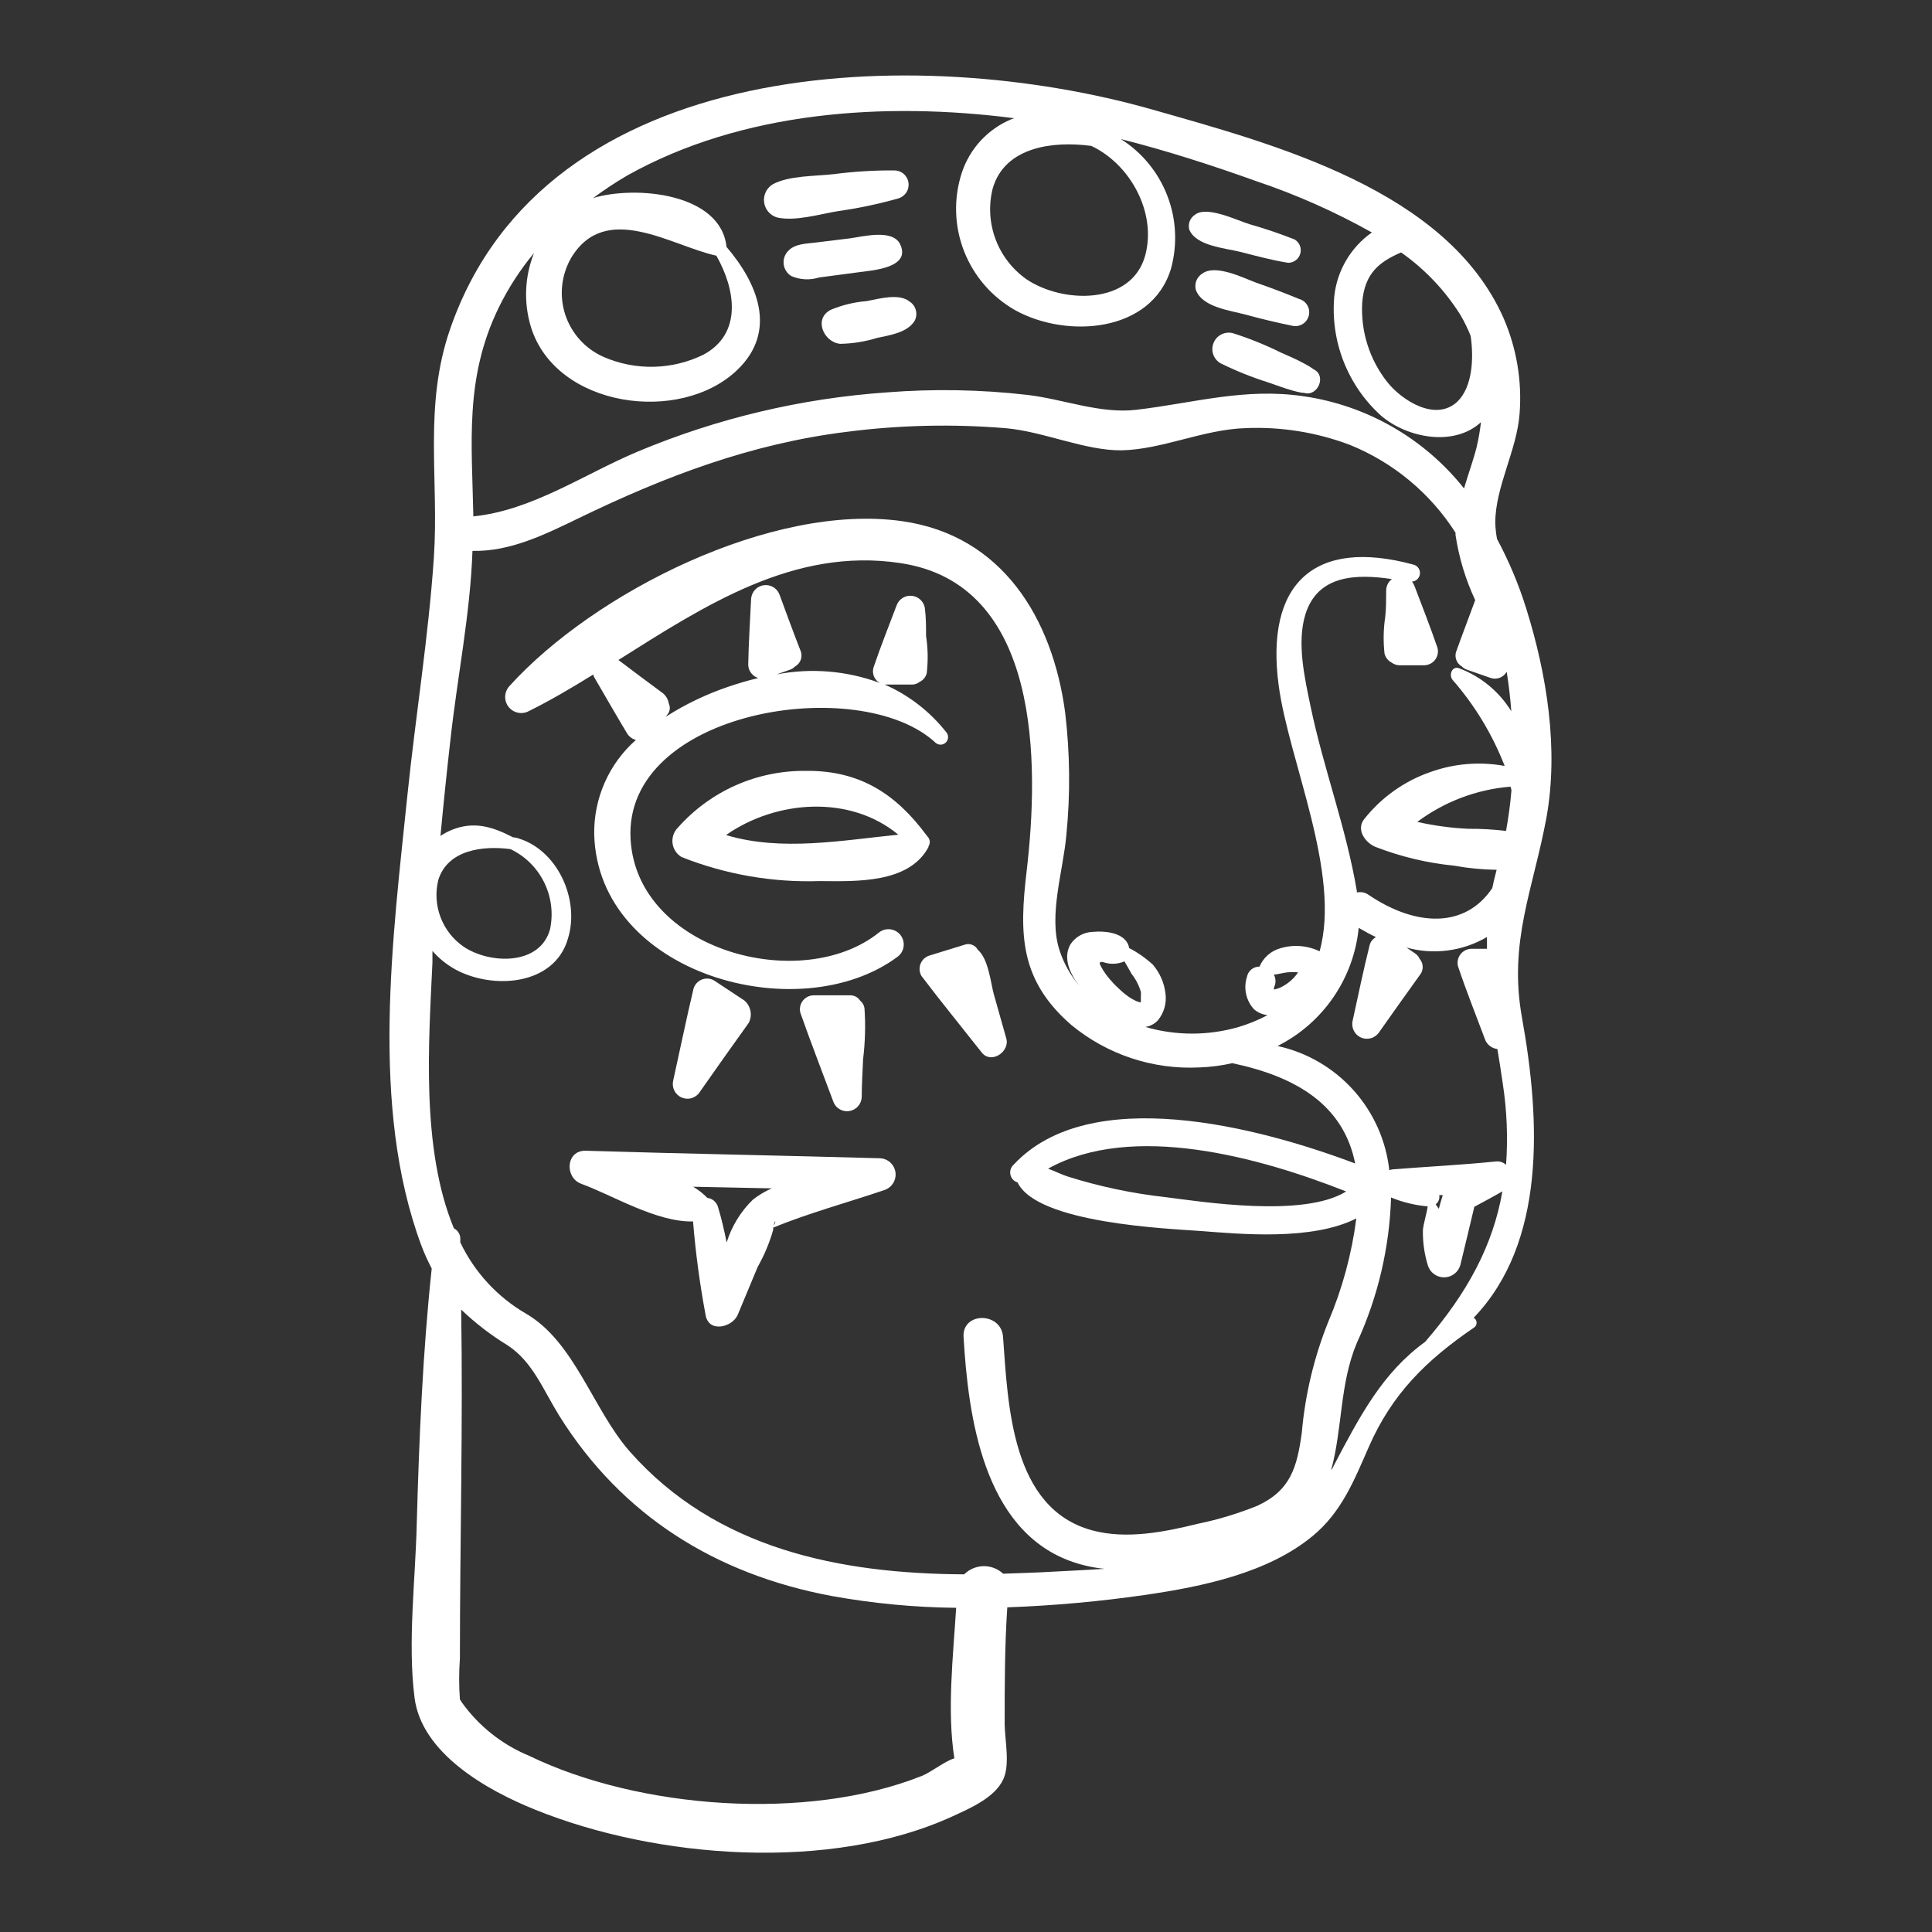 <svg width="64" height="64" viewBox="0 0 64 64" fill="none" xmlns="http://www.w3.org/2000/svg">
<rect x="0" y="0" width="64" height="64" fill="#333333" stroke="none"/>
<path d="M28.716 9.974C28.306 10.006 27.904 10.103 27.524 10.261C26.938 10.555 27.283 11.336 27.831 11.39C28.245 11.383 28.656 11.317 29.052 11.195C29.468 11.104 30.062 11.021 30.299 10.626C30.355 10.518 30.37 10.394 30.339 10.276C30.308 10.158 30.235 10.056 30.132 9.99C29.788 9.708 29.123 9.895 28.716 9.974Z" fill="white"/>
<path d="M29.813 8.079C29.551 7.576 28.566 7.842 28.151 7.896L27.033 8.033C26.726 8.074 26.335 8.066 26.107 8.315C26.051 8.373 26.009 8.443 25.984 8.519C25.958 8.596 25.951 8.677 25.961 8.757C25.971 8.837 26 8.913 26.044 8.981C26.088 9.048 26.146 9.105 26.215 9.146C26.506 9.271 26.831 9.287 27.133 9.192L28.454 9.017C28.911 8.955 30.203 8.872 29.813 8.079Z" fill="white"/>
<path d="M25.737 7.203C26.348 7.344 27.174 7.086 27.781 6.991C28.446 6.896 29.104 6.758 29.75 6.575C29.861 6.545 29.957 6.476 30.02 6.38C30.084 6.285 30.11 6.169 30.095 6.056C30.08 5.942 30.024 5.837 29.937 5.762C29.851 5.686 29.74 5.645 29.625 5.645C28.953 5.641 28.281 5.682 27.615 5.769C27.008 5.84 26.14 5.811 25.596 6.106C25.496 6.167 25.417 6.256 25.366 6.361C25.316 6.466 25.297 6.584 25.312 6.7C25.327 6.816 25.375 6.925 25.45 7.014C25.526 7.103 25.625 7.169 25.737 7.203V7.203Z" fill="white"/>
<path d="M41.087 8.344C41.614 8.477 42.138 8.622 42.674 8.706C42.765 8.705 42.853 8.676 42.926 8.62C42.998 8.565 43.05 8.488 43.074 8.4C43.098 8.312 43.093 8.219 43.059 8.134C43.025 8.05 42.964 7.979 42.886 7.933C42.4 7.74 41.905 7.573 41.403 7.43C40.987 7.306 39.994 6.811 39.596 7.106C39.513 7.157 39.449 7.232 39.413 7.322C39.377 7.412 39.371 7.511 39.396 7.605C39.616 8.149 40.588 8.219 41.087 8.344Z" fill="white"/>
<path d="M41.606 9.362C41.191 9.208 40.265 8.739 39.828 9.063C39.74 9.117 39.672 9.197 39.633 9.293C39.594 9.389 39.587 9.494 39.612 9.595C39.812 10.176 40.738 10.28 41.274 10.425C41.81 10.571 42.279 10.683 42.79 10.787C42.908 10.819 43.033 10.803 43.139 10.742C43.244 10.682 43.321 10.582 43.353 10.465C43.385 10.348 43.369 10.222 43.309 10.117C43.248 10.011 43.149 9.934 43.031 9.902C42.549 9.703 42.084 9.528 41.606 9.362Z" fill="white"/>
<path d="M43.218 12.05C42.961 11.908 42.686 11.792 42.416 11.672C41.907 11.42 41.379 11.208 40.838 11.036C40.711 11.004 40.578 11.019 40.461 11.077C40.345 11.135 40.253 11.233 40.203 11.354C40.153 11.474 40.147 11.608 40.187 11.732C40.228 11.856 40.311 11.961 40.422 12.029C40.931 12.281 41.459 12.493 42.001 12.665C42.267 12.756 42.533 12.856 42.803 12.934C42.917 12.969 43.034 12.995 43.152 13.014C43.243 13.014 43.106 12.989 43.197 13.014C43.646 13.155 43.958 12.448 43.521 12.237C43.425 12.167 43.324 12.105 43.218 12.05Z" fill="white"/>
<path d="M33.335 34.401C33.198 33.911 33.057 33.421 32.92 32.93C32.82 32.569 32.745 31.763 32.392 31.464C32.351 31.386 32.282 31.326 32.2 31.296C32.117 31.265 32.026 31.266 31.944 31.298L30.797 31.651C30.73 31.671 30.668 31.705 30.615 31.752C30.563 31.799 30.522 31.858 30.496 31.923C30.47 31.988 30.458 32.058 30.463 32.129C30.468 32.199 30.488 32.267 30.523 32.328C31.175 33.188 31.857 34.023 32.525 34.87C32.841 35.261 33.46 34.833 33.335 34.401Z" fill="white"/>
<path d="M27.594 36.465C27.628 36.575 27.699 36.671 27.797 36.733C27.894 36.796 28.01 36.822 28.125 36.806C28.239 36.791 28.345 36.735 28.422 36.649C28.499 36.562 28.543 36.452 28.546 36.336C28.546 35.92 28.575 35.505 28.591 35.09C28.66 34.527 28.676 33.96 28.637 33.395C28.622 33.296 28.57 33.207 28.491 33.145C28.456 33.09 28.406 33.045 28.348 33.014C28.29 32.984 28.225 32.969 28.159 32.971H26.954C26.884 32.972 26.815 32.988 26.752 33.02C26.689 33.052 26.634 33.097 26.591 33.154C26.549 33.21 26.52 33.275 26.506 33.344C26.493 33.413 26.496 33.484 26.514 33.553C26.855 34.525 27.233 35.492 27.594 36.465Z" fill="white"/>
<path d="M23.186 36.166C23.722 35.402 24.258 34.642 24.802 33.885C24.866 33.763 24.886 33.623 24.86 33.488C24.833 33.353 24.762 33.231 24.657 33.142L23.651 32.477C23.59 32.442 23.522 32.422 23.452 32.417C23.382 32.412 23.311 32.424 23.246 32.45C23.181 32.476 23.123 32.517 23.076 32.569C23.029 32.622 22.994 32.684 22.974 32.751C22.733 33.761 22.526 34.779 22.301 35.792C22.273 35.905 22.286 36.024 22.338 36.127C22.39 36.231 22.477 36.313 22.584 36.358C22.69 36.403 22.81 36.409 22.92 36.374C23.031 36.338 23.125 36.265 23.186 36.166V36.166ZM23.734 33.653V33.607V33.653Z" fill="white"/>
<path d="M29.152 38.369C25.903 38.277 22.655 38.219 19.406 38.12C18.746 38.099 18.692 39.008 19.257 39.216C20.295 39.594 21.749 40.492 22.958 40.462C23.043 41.501 23.181 42.534 23.373 43.557C23.469 44.164 24.258 43.973 24.437 43.557C24.661 43.026 24.881 42.494 25.102 41.962C25.32 41.577 25.491 41.167 25.613 40.741C25.613 40.708 25.613 40.691 25.613 40.666C26.801 40.18 28.08 39.835 29.302 39.42C29.421 39.379 29.522 39.298 29.588 39.191C29.654 39.084 29.681 38.957 29.663 38.832C29.645 38.708 29.584 38.593 29.491 38.508C29.398 38.424 29.278 38.374 29.152 38.369V38.369ZM24.94 39.74C24.536 40.133 24.237 40.622 24.071 41.16C23.988 40.745 23.901 40.363 23.781 39.972C23.757 39.895 23.711 39.827 23.649 39.775C23.587 39.723 23.512 39.691 23.432 39.681C23.292 39.539 23.134 39.414 22.962 39.312L25.567 39.366C25.343 39.463 25.132 39.589 24.94 39.74V39.74ZM25.633 40.6C25.679 40.363 25.716 40.475 25.633 40.6V40.6Z" fill="white"/>
<path d="M50.559 20.16C50.311 19.362 49.986 18.59 49.591 17.854C49.557 17.676 49.538 17.495 49.533 17.314C49.533 16.126 50.251 14.913 50.339 13.696C50.421 12.616 50.239 11.532 49.807 10.538C47.929 6.289 42.23 4.785 38.175 3.63C30.431 1.42 18.06 1.781 14.911 10.9C14.022 13.471 14.55 15.885 14.371 18.49C14.193 21.095 13.769 23.707 13.499 26.312C13.013 31.048 12.252 36.657 13.952 41.243C14.051 41.509 14.168 41.768 14.301 42.02C14.002 44.824 13.885 47.632 13.806 50.453C13.765 52.306 13.499 54.391 13.732 56.236C13.964 58.08 16.12 59.301 17.72 59.945C21.741 61.574 27.528 62.023 31.57 60.161C32.131 59.904 32.957 59.547 33.231 58.948C33.468 58.462 33.285 57.632 33.281 57.12C33.281 55.828 33.281 54.536 33.368 53.245C34.909 53.189 36.446 53.05 37.971 52.829C39.824 52.555 41.989 52.115 43.48 50.885C44.444 50.091 44.859 49.036 45.345 47.927C46.114 46.174 47.239 45.065 48.818 43.985C48.847 43.968 48.872 43.944 48.889 43.915C48.906 43.885 48.915 43.852 48.915 43.819C48.915 43.785 48.906 43.752 48.889 43.722C48.872 43.693 48.847 43.669 48.818 43.652C51.211 41.16 51.036 37.142 50.417 33.707C49.965 31.194 50.791 29.457 51.228 27.085C51.639 24.808 51.24 22.337 50.559 20.16ZM49.541 38.476C48.407 38.592 47.26 38.646 46.122 38.738C46.088 38.744 46.055 38.752 46.022 38.763C45.913 37.776 45.497 36.849 44.833 36.111C44.169 35.373 43.291 34.862 42.321 34.65C43.063 34.277 43.698 33.723 44.168 33.039C44.638 32.355 44.927 31.563 45.009 30.737C45.2 30.849 45.391 30.953 45.582 31.044C45.529 31.071 45.483 31.11 45.447 31.156C45.41 31.203 45.384 31.256 45.37 31.314C45.162 32.145 44.992 32.976 44.809 33.807C44.781 33.919 44.794 34.038 44.846 34.142C44.898 34.246 44.985 34.328 45.092 34.373C45.198 34.418 45.318 34.423 45.428 34.388C45.539 34.353 45.633 34.279 45.694 34.181C46.135 33.553 46.579 32.934 47.028 32.307C47.093 32.231 47.129 32.135 47.129 32.035C47.129 31.935 47.093 31.838 47.028 31.763C46.996 31.69 46.944 31.628 46.878 31.584L46.591 31.389C47.037 31.513 47.502 31.545 47.96 31.485C48.419 31.425 48.86 31.274 49.258 31.04C49.258 31.169 49.258 31.302 49.258 31.43H48.743C48.673 31.431 48.603 31.448 48.54 31.48C48.477 31.512 48.422 31.557 48.38 31.613C48.337 31.669 48.307 31.734 48.293 31.803C48.279 31.872 48.281 31.944 48.299 32.012C48.577 32.843 48.889 33.615 49.188 34.417C49.218 34.507 49.273 34.585 49.347 34.644C49.421 34.703 49.51 34.74 49.603 34.75C49.666 35.123 49.724 35.502 49.782 35.9C49.919 36.789 49.955 37.691 49.89 38.588C49.845 38.545 49.79 38.512 49.73 38.492C49.671 38.473 49.607 38.468 49.545 38.476H49.541ZM47.796 39.585C47.746 39.735 47.705 39.889 47.663 40.042C47.626 39.994 47.591 39.944 47.559 39.893C47.605 39.858 47.641 39.812 47.662 39.758C47.682 39.704 47.687 39.646 47.676 39.589H47.8L47.796 39.585ZM42.2 32.282H42.25C42.379 32.261 42.508 32.228 42.637 32.211C42.758 32.199 42.881 32.199 43.002 32.211C42.852 32.431 42.645 32.606 42.404 32.718C42.339 32.746 42.27 32.767 42.2 32.781C42.2 32.747 42.2 32.697 42.23 32.643C42.248 32.586 42.256 32.525 42.251 32.464C42.246 32.403 42.228 32.344 42.2 32.29V32.282ZM50.069 26.175C50.031 26.636 49.969 27.089 49.89 27.525C49.476 27.476 49.06 27.452 48.644 27.455C48.073 27.429 47.506 27.352 46.949 27.226C47.849 26.554 48.92 26.149 50.039 26.059C50.051 26.097 50.061 26.136 50.069 26.175V26.175ZM48.286 13.297C47.559 13.991 46.434 13.259 45.956 12.657C45.366 11.91 45.07 10.973 45.125 10.023C45.204 9.043 45.698 8.673 46.413 8.362C47.201 8.916 47.87 9.622 48.382 10.439C48.511 10.66 48.623 10.891 48.718 11.128C48.826 11.893 48.772 12.811 48.286 13.297ZM36.119 4.83C36.119 4.83 36.119 4.83 36.144 4.83C37.435 5.433 38.32 7.036 37.938 8.457C37.489 10.119 35.196 10.056 34.004 9.251C33.534 8.92 33.175 8.455 32.976 7.917C32.776 7.378 32.745 6.791 32.887 6.235C33.29 4.864 34.877 4.668 36.119 4.83ZM23.731 8.47C24.362 9.583 24.599 11.041 23.315 11.743C22.8 11.997 22.236 12.136 21.662 12.15C21.088 12.163 20.518 12.052 19.992 11.822C19.694 11.69 19.426 11.497 19.208 11.255C18.989 11.013 18.824 10.728 18.723 10.418C18.623 10.108 18.588 9.78 18.623 9.455C18.658 9.131 18.76 8.818 18.924 8.536C20.067 6.65 22.239 8.146 23.731 8.47V8.47ZM16.515 10.202C16.832 9.55 17.227 8.94 17.69 8.382C17.377 9.167 17.342 10.035 17.591 10.842C18.422 13.5 22.53 14.07 24.424 12.254C25.77 10.962 25.089 9.375 24.067 8.179C23.88 6.401 21.068 6.135 19.651 6.559C20.01 6.292 20.383 6.045 20.769 5.819C24.578 3.68 29.306 3.364 33.597 3.916L33.493 3.954C33.112 4.114 32.77 4.354 32.489 4.657C32.209 4.96 31.996 5.319 31.865 5.711C31.585 6.56 31.609 7.48 31.933 8.314C32.257 9.147 32.859 9.842 33.639 10.281C35.334 11.216 38.146 11.029 38.79 8.902C39.01 8.102 38.967 7.253 38.668 6.48C38.369 5.706 37.829 5.049 37.128 4.606C38.653 4.992 40.157 5.478 41.631 6.006C42.952 6.451 44.229 7.019 45.445 7.701C45.097 7.945 44.806 8.261 44.592 8.627C44.377 8.993 44.242 9.402 44.199 9.824C44.135 10.554 44.24 11.288 44.507 11.971C44.774 12.653 45.194 13.265 45.736 13.758C46.604 14.514 48.166 14.809 49.059 13.986C49.027 14.266 48.978 14.543 48.914 14.817C48.81 15.233 48.635 15.71 48.498 16.18C47.182 14.523 45.283 13.431 43.189 13.127C41.224 12.836 39.554 13.351 37.639 13.575C36.443 13.716 35.23 13.222 34.029 13.081C32.486 12.904 30.929 12.876 29.38 12.998C26.54 13.196 23.752 13.858 21.126 14.959C19.34 15.71 17.632 16.907 15.68 17.106C15.634 14.68 15.385 12.528 16.515 10.202V10.202ZM30.531 58.832C26.73 60.344 21.163 59.925 17.528 58.163C16.629 57.792 15.853 57.174 15.289 56.381C15.274 56.352 15.256 56.324 15.235 56.298C15.202 55.846 15.202 55.392 15.235 54.94C15.235 51.084 15.339 47.233 15.277 43.382C15.744 43.829 16.258 44.225 16.81 44.562C17.641 45.102 17.985 46.024 18.525 46.897C20.603 50.22 23.722 52.156 27.561 52.871C28.918 53.116 30.294 53.247 31.674 53.261C31.574 54.856 31.366 56.68 31.615 58.246C31.279 58.35 30.863 58.699 30.531 58.832ZM33.231 52.131C33.055 51.967 32.822 51.877 32.581 51.881C32.34 51.885 32.11 51.982 31.939 52.152C27.831 52.131 23.718 51.321 20.86 48.081C19.639 46.689 19.036 44.446 17.416 43.511C16.473 42.962 15.718 42.141 15.248 41.156C15.25 41.118 15.25 41.081 15.248 41.043C15.25 40.97 15.231 40.898 15.193 40.836C15.156 40.773 15.101 40.723 15.036 40.69C13.939 38.044 14.205 34.5 14.325 31.883C14.325 31.754 14.325 31.63 14.325 31.501C14.538 31.745 14.791 31.95 15.073 32.108C16.32 32.793 18.363 32.652 18.812 31.098C19.227 29.781 18.438 28.07 17.055 27.741C17.037 27.739 17.019 27.739 17.001 27.741C16.324 27.388 15.701 27.189 14.953 27.496C14.826 27.55 14.705 27.615 14.591 27.692C14.691 26.62 14.802 25.549 14.924 24.48C15.148 22.441 15.58 20.326 15.651 18.249C16.897 18.278 18.048 17.709 19.19 17.156C22.036 15.777 24.881 14.697 28.043 14.306C29.796 14.079 31.569 14.039 33.331 14.186C34.577 14.298 35.957 14.934 37.157 14.917C38.495 14.892 39.878 14.219 41.274 14.182C42.448 14.133 43.619 14.322 44.718 14.738C46.157 15.321 47.38 16.337 48.216 17.646V17.721C48.328 18.469 48.548 19.197 48.868 19.881C48.669 20.43 48.453 20.982 48.253 21.543C48.209 21.638 48.203 21.746 48.236 21.845C48.268 21.945 48.337 22.028 48.428 22.079C48.476 22.129 48.536 22.166 48.602 22.187L49.4 22.465C49.496 22.492 49.599 22.486 49.692 22.448C49.784 22.409 49.861 22.341 49.911 22.253C49.981 22.69 50.031 23.126 50.064 23.562C49.663 22.909 49.054 22.407 48.336 22.137C48.099 22.05 47.987 22.361 48.116 22.519C48.854 23.363 49.438 24.329 49.844 25.373C49.023 25.222 48.175 25.291 47.389 25.573C46.52 25.873 45.756 26.417 45.187 27.139C44.913 27.492 45.237 27.92 45.561 28.053C46.397 28.378 47.273 28.588 48.166 28.676C48.632 28.761 49.105 28.807 49.578 28.813V28.813C49.52 29.021 49.474 29.229 49.433 29.42C48.54 30.753 46.911 30.707 45.337 29.644C45.281 29.604 45.218 29.576 45.15 29.562C45.083 29.549 45.013 29.55 44.946 29.565C44.949 29.547 44.949 29.529 44.946 29.511C44.597 27.434 43.846 25.465 43.418 23.417C43.222 22.474 42.948 21.29 43.247 20.338C43.663 19.034 44.946 19.009 46.109 19.183C46.051 19.227 46.003 19.283 45.97 19.348C45.937 19.413 45.919 19.485 45.919 19.557C45.919 19.844 45.918 20.135 45.889 20.426C45.827 20.831 45.819 21.243 45.864 21.651C45.88 21.715 45.91 21.775 45.95 21.826C45.991 21.878 46.043 21.92 46.101 21.95C46.172 22.003 46.258 22.034 46.346 22.038H47.177C47.248 22.037 47.317 22.02 47.38 21.988C47.443 21.957 47.498 21.911 47.54 21.855C47.583 21.799 47.612 21.733 47.625 21.664C47.639 21.595 47.636 21.524 47.617 21.456C47.381 20.766 47.115 20.093 46.857 19.412C46.836 19.36 46.808 19.311 46.774 19.267C46.841 19.261 46.904 19.233 46.952 19.186C47 19.139 47.03 19.077 47.037 19.01C47.044 18.944 47.027 18.877 46.99 18.821C46.952 18.765 46.897 18.725 46.832 18.706C43.509 17.8 41.91 19.362 42.358 22.706C42.691 25.199 44.435 28.938 43.713 31.513C43.306 31.317 42.84 31.282 42.408 31.414C42.256 31.457 42.115 31.534 41.996 31.639C41.878 31.744 41.784 31.874 41.723 32.02C41.624 32.019 41.529 32.052 41.453 32.114C41.376 32.177 41.325 32.264 41.307 32.361C41.247 32.545 41.238 32.742 41.279 32.931C41.321 33.12 41.412 33.295 41.544 33.437C41.67 33.543 41.825 33.61 41.989 33.628C41.685 33.789 41.367 33.92 41.037 34.019C40.027 34.313 38.953 34.313 37.942 34.019C38.102 33.995 38.248 33.917 38.358 33.798C38.459 33.675 38.533 33.532 38.576 33.378C38.619 33.224 38.629 33.063 38.607 32.905C38.565 32.555 38.421 32.226 38.192 31.958C37.955 31.739 37.689 31.553 37.402 31.405C37.396 31.35 37.379 31.297 37.352 31.248C37.166 30.89 36.584 30.832 36.214 30.869C36.064 30.872 35.916 30.91 35.784 30.983C35.653 31.055 35.54 31.159 35.458 31.285C35.196 31.746 35.458 32.282 35.757 32.66C35.459 32.309 35.233 31.902 35.093 31.464C34.727 30.317 35.221 28.851 35.325 27.654C35.459 26.305 35.445 24.945 35.284 23.599C34.868 20.488 33.206 17.734 29.883 17.264C25.575 16.654 19.684 19.624 16.876 22.727C16.791 22.819 16.741 22.939 16.735 23.064C16.729 23.19 16.768 23.313 16.845 23.413C16.922 23.512 17.031 23.582 17.154 23.608C17.277 23.635 17.405 23.617 17.516 23.558C18.235 23.201 18.941 22.785 19.651 22.345C19.658 22.37 19.666 22.395 19.676 22.42C20.042 23.047 20.395 23.666 20.777 24.302C20.844 24.405 20.946 24.48 21.064 24.513C20.62 24.905 20.267 25.388 20.029 25.93C19.791 26.471 19.673 27.058 19.684 27.65C19.817 32.274 26.464 34.114 29.725 31.7C29.781 31.661 29.828 31.61 29.863 31.552C29.899 31.494 29.922 31.429 29.932 31.362C29.942 31.294 29.939 31.226 29.921 31.16C29.904 31.094 29.874 31.032 29.832 30.978C29.791 30.924 29.738 30.879 29.679 30.846C29.619 30.812 29.554 30.791 29.486 30.784C29.418 30.776 29.35 30.783 29.285 30.802C29.219 30.822 29.159 30.855 29.106 30.899C26.547 32.938 21.105 31.493 20.889 27.808C20.636 23.525 28.496 22.274 30.996 24.609C31.044 24.649 31.105 24.67 31.167 24.668C31.229 24.665 31.288 24.639 31.332 24.596C31.377 24.552 31.403 24.493 31.406 24.431C31.409 24.369 31.389 24.308 31.35 24.26C30.809 23.572 30.107 23.028 29.306 22.677H29.389H30.22C30.307 22.676 30.392 22.645 30.461 22.59C30.521 22.562 30.574 22.52 30.616 22.468C30.657 22.417 30.687 22.356 30.701 22.291C30.747 21.883 30.739 21.471 30.677 21.065C30.677 20.775 30.677 20.488 30.643 20.197C30.638 20.084 30.593 19.976 30.516 19.892C30.439 19.808 30.336 19.754 30.223 19.739C30.111 19.723 29.996 19.748 29.9 19.808C29.804 19.868 29.732 19.96 29.696 20.068C29.439 20.75 29.169 21.423 28.936 22.112C28.907 22.208 28.912 22.311 28.95 22.404C28.988 22.497 29.056 22.575 29.144 22.623C28.051 22.218 26.869 22.12 25.725 22.341L26.165 22.187C26.23 22.166 26.288 22.128 26.335 22.079C26.427 22.029 26.497 21.945 26.53 21.846C26.563 21.747 26.557 21.639 26.514 21.543C26.277 20.937 26.053 20.326 25.829 19.715C25.793 19.607 25.721 19.515 25.625 19.455C25.528 19.395 25.414 19.37 25.301 19.386C25.189 19.401 25.085 19.455 25.009 19.539C24.932 19.623 24.887 19.731 24.881 19.844C24.848 20.571 24.798 21.294 24.786 22.021C24.788 22.12 24.822 22.215 24.881 22.294C24.941 22.373 25.024 22.432 25.118 22.461C24.786 22.54 24.458 22.636 24.13 22.748C23.399 22.995 22.702 23.329 22.052 23.745L22.115 23.662C22.154 23.614 22.179 23.555 22.186 23.493C22.194 23.432 22.183 23.369 22.156 23.313C22.145 23.236 22.118 23.162 22.076 23.096C22.035 23.03 21.98 22.974 21.915 22.931C21.438 22.582 20.96 22.22 20.486 21.863C23.353 20.056 26.302 18.124 29.817 18.652C34.49 19.337 34.428 25.299 34.008 28.863C33.763 30.94 33.772 32.461 35.487 33.952C36.677 34.935 38.191 35.438 39.733 35.36C40.099 35.347 40.464 35.3 40.821 35.219C42.956 35.668 44.506 36.611 44.892 38.542C41.685 37.33 36.098 35.871 33.576 38.584C33.531 38.625 33.497 38.678 33.479 38.736C33.461 38.794 33.458 38.856 33.472 38.916C33.485 38.975 33.514 39.03 33.556 39.075C33.598 39.12 33.651 39.152 33.709 39.17C34.357 40.528 38.694 40.699 39.762 40.778C41.075 40.877 43.455 41.11 44.93 40.362C44.778 41.539 44.466 42.689 44.003 43.781C43.529 44.96 43.232 46.204 43.123 47.47C42.965 48.6 42.757 49.364 41.664 49.875C41.021 50.137 40.355 50.338 39.675 50.478C38.566 50.752 37.311 51.001 36.177 50.694C33.497 49.967 33.393 46.539 33.227 44.284C33.165 43.453 31.873 43.453 31.919 44.284C32.072 46.913 32.571 50.627 35.421 51.699C35.798 51.84 36.192 51.931 36.592 51.969C35.844 52.019 35.117 52.048 34.453 52.086C34.041 52.102 33.639 52.119 33.231 52.131V52.131ZM16.909 28.128C17.394 28.358 17.786 28.745 18.024 29.226C18.262 29.706 18.332 30.253 18.222 30.778C17.894 31.995 16.22 31.945 15.352 31.356C15.005 31.115 14.74 30.775 14.592 30.38C14.443 29.985 14.418 29.555 14.521 29.145C14.832 28.153 15.987 28.007 16.909 28.128ZM36.434 31.867H36.53C36.763 31.953 37.021 31.946 37.249 31.846C37.328 31.979 37.402 32.112 37.485 32.261C37.626 32.439 37.73 32.642 37.793 32.859C37.797 32.913 37.797 32.968 37.793 33.021C37.795 33.049 37.795 33.077 37.793 33.105C37.795 33.136 37.795 33.168 37.793 33.2V33.2H37.751L37.639 33.163L37.489 33.084C37.42 33.043 37.353 32.997 37.29 32.947L37.207 32.88L37.087 32.772C37.012 32.706 36.945 32.635 36.875 32.565C36.841 32.522 36.805 32.482 36.767 32.444L36.684 32.34L36.621 32.257L36.538 32.132C36.498 32.067 36.462 31.999 36.43 31.929C36.43 31.929 36.43 31.929 36.43 31.887H36.463L36.434 31.867ZM37.867 33.192H37.818C37.818 33.192 37.847 33.192 37.818 33.192H37.867ZM37.768 33.192C37.73 33.192 37.768 33.192 37.768 33.192V33.192ZM37.768 33.192C37.766 33.199 37.766 33.206 37.768 33.212C37.763 33.21 37.757 33.209 37.751 33.208L37.768 33.192ZM36.331 31.7C36.331 31.663 36.331 31.646 36.331 31.7V31.7ZM44.593 39.469C43.181 40.35 39.791 39.805 38.603 39.656C37.502 39.534 36.415 39.304 35.358 38.97C35.147 38.9 34.943 38.796 34.719 38.713C37.506 37.167 41.714 38.331 44.593 39.469ZM44.153 48.608C44.153 48.642 44.115 48.666 44.095 48.7C44.477 47.312 44.373 45.846 44.95 44.479C45.645 42.967 46.029 41.331 46.081 39.668C46.468 39.828 46.877 39.927 47.294 39.963C47.256 40.229 47.156 40.528 47.136 40.74C47.127 41.137 47.182 41.532 47.298 41.912C47.332 42.028 47.403 42.13 47.5 42.202C47.597 42.275 47.715 42.314 47.836 42.314C47.957 42.314 48.075 42.275 48.172 42.202C48.269 42.13 48.339 42.028 48.374 41.912C48.532 41.268 48.685 40.62 48.839 39.976C49.15 39.81 49.462 39.643 49.769 39.465C49.454 41.268 48.606 42.834 47.21 44.45C45.79 45.48 45.05 46.901 44.153 48.608V48.608Z" fill="white"/>
<path d="M30.755 28.066C30.755 28.066 30.755 28.066 30.755 28.041C30.784 27.997 30.8 27.946 30.8 27.893C30.8 27.841 30.784 27.789 30.755 27.746L30.726 27.712C30.717 27.697 30.706 27.683 30.693 27.671C29.683 26.304 28.483 25.519 26.705 25.536C25.902 25.526 25.106 25.689 24.372 26.014C23.638 26.34 22.983 26.82 22.451 27.422C22.385 27.489 22.336 27.57 22.306 27.659C22.277 27.748 22.267 27.843 22.279 27.936C22.291 28.029 22.324 28.118 22.376 28.197C22.427 28.275 22.495 28.341 22.576 28.39C24.028 28.966 25.583 29.238 27.145 29.187C28.358 29.195 30.099 29.274 30.755 28.066ZM24.067 27.65C25.729 26.499 28.159 26.325 29.758 27.65C27.889 27.837 25.895 28.211 24.067 27.667V27.65Z" fill="white"/>
</svg>
